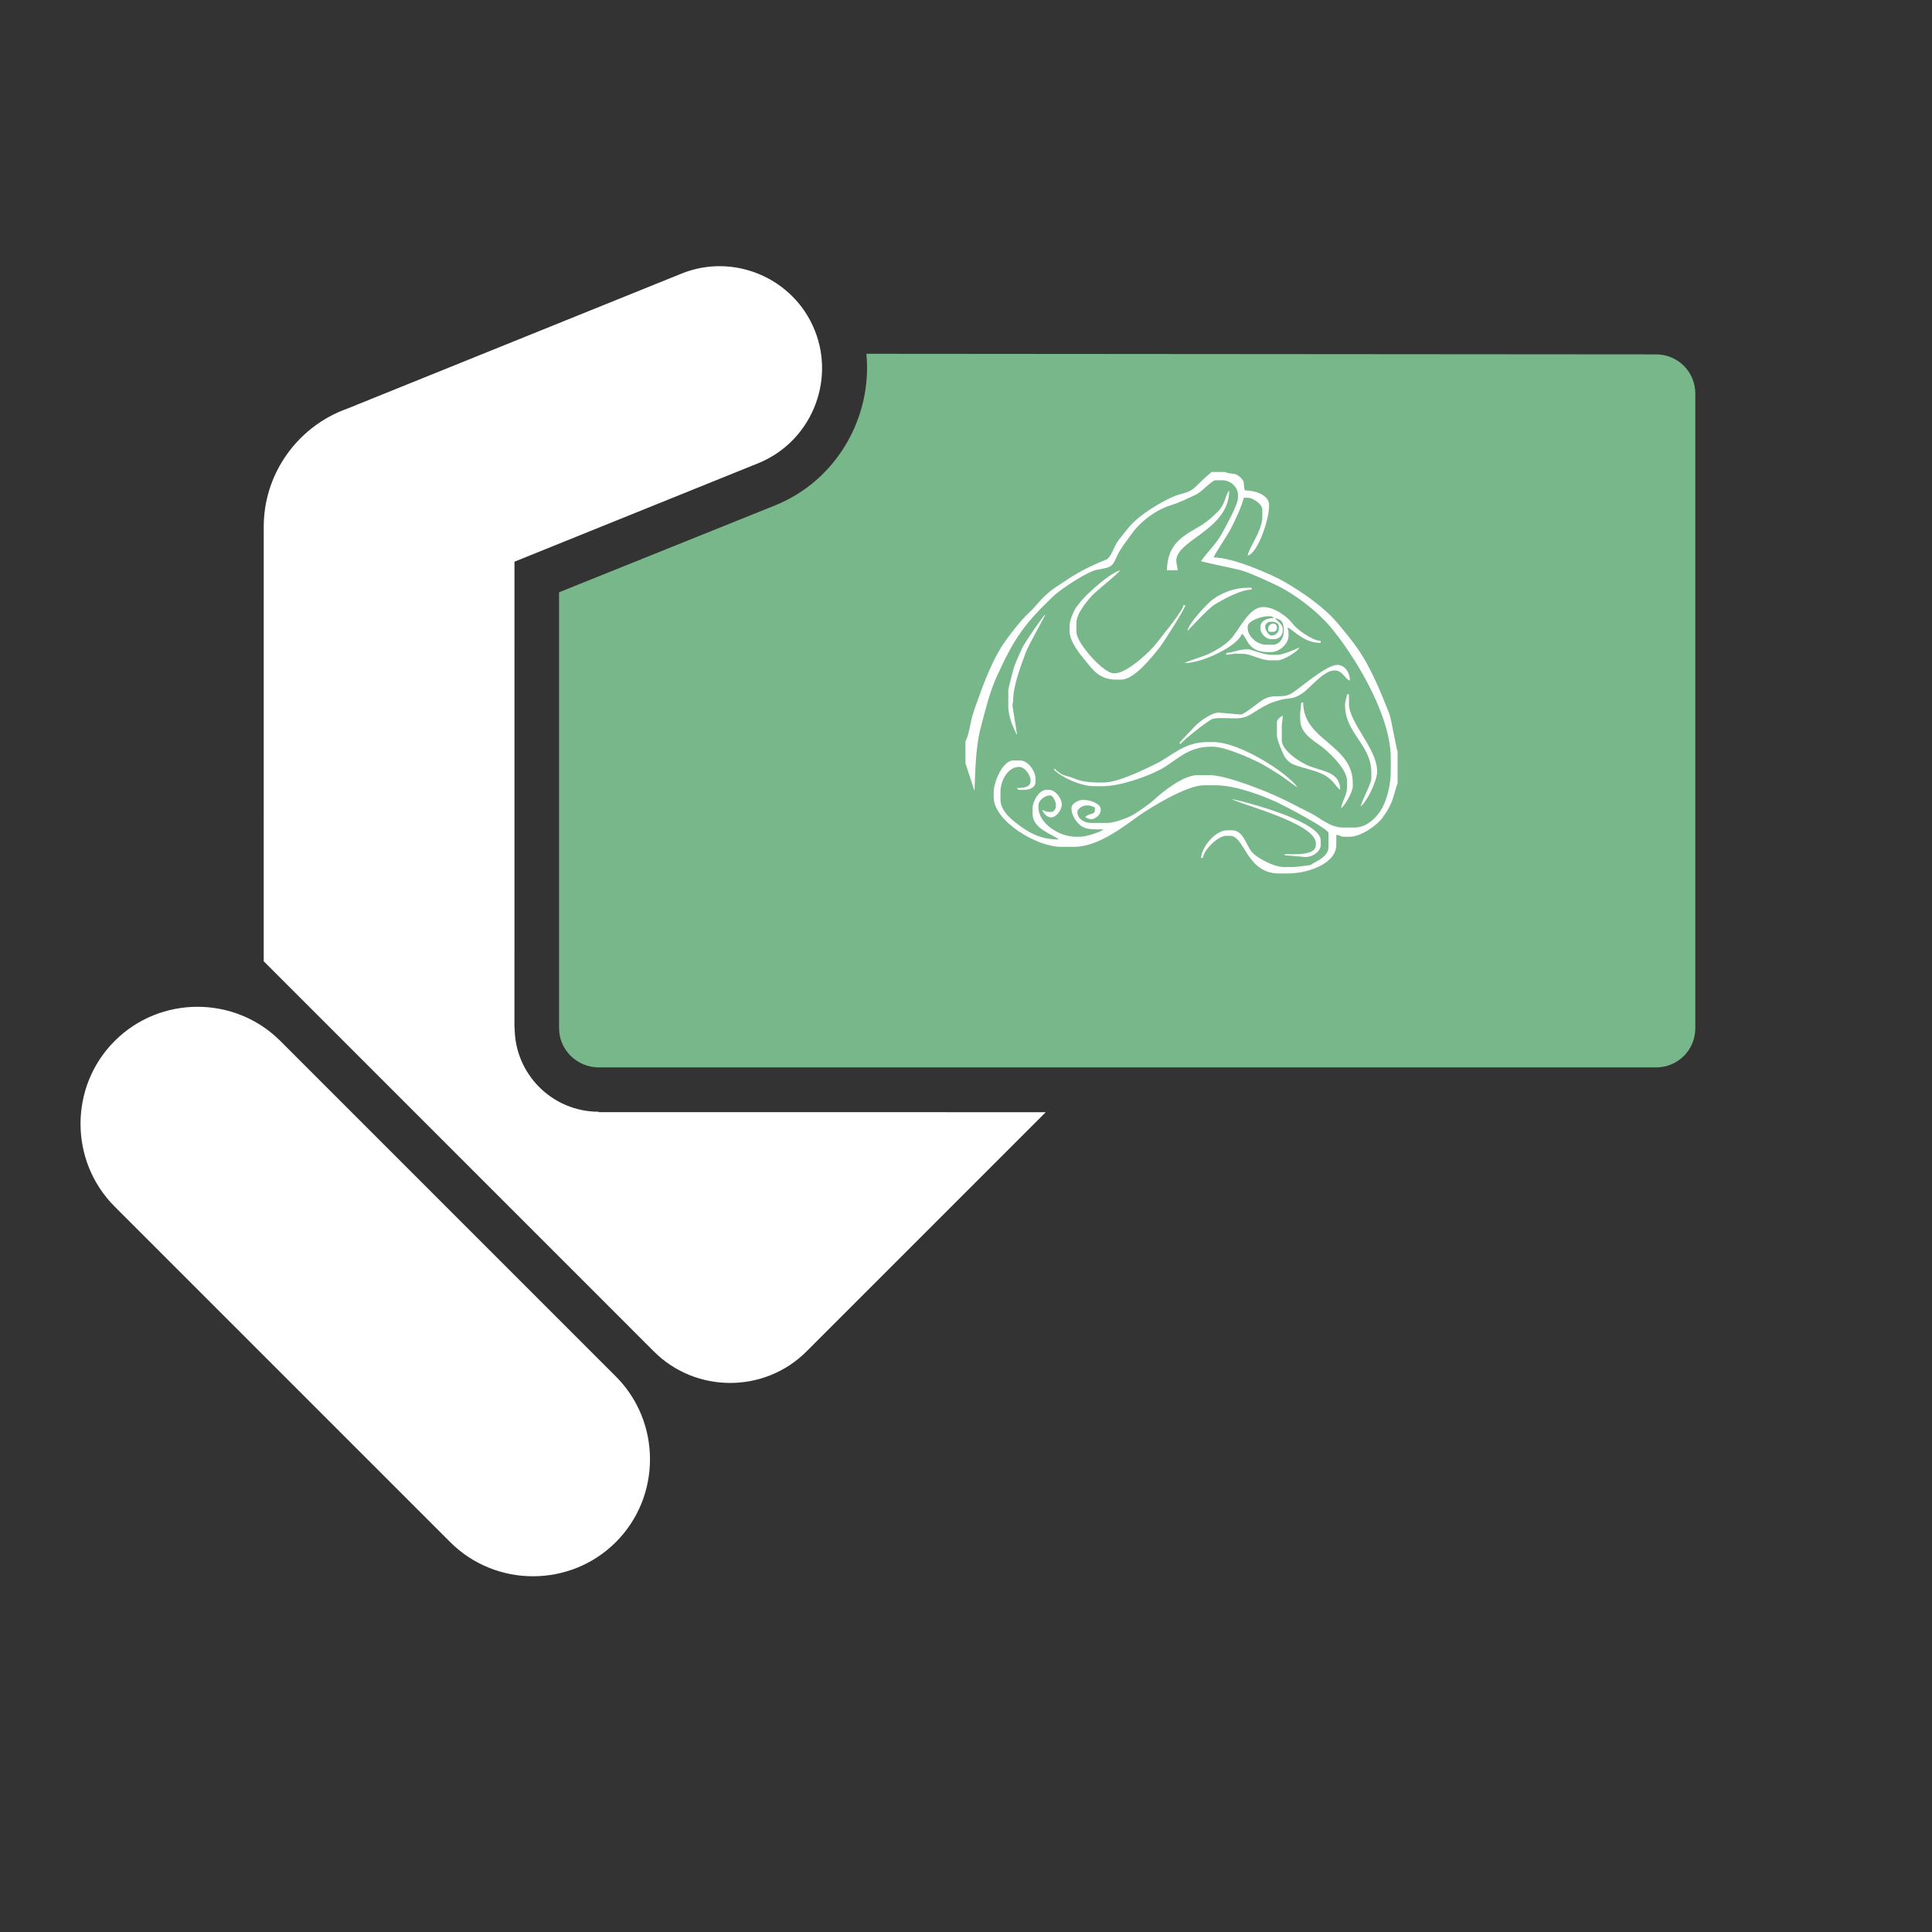 <?xml version="1.0" encoding="UTF-8" standalone="no"?>
<!-- Created with Inkscape (http://www.inkscape.org/) -->

<svg
   xmlns:dc="http://purl.org/dc/elements/1.1/"
   xmlns:cc="http://creativecommons.org/ns#"
   xmlns:rdf="http://www.w3.org/1999/02/22-rdf-syntax-ns#"
   xmlns:svg="http://www.w3.org/2000/svg"
   xmlns="http://www.w3.org/2000/svg"
   xmlns:sodipodi="http://sodipodi.sourceforge.net/DTD/sodipodi-0.dtd"
   xmlns:inkscape="http://www.inkscape.org/namespaces/inkscape"
   width="400"
   height="400"
   preserveAspectRatio="xMidYMid meet"
   viewBox="0 0 100 100"
   id="svg3091"
   version="1.1"
   inkscape:version="0.91 r13725"
   sodipodi:docname="icon-card-hand-mi.svg">
  <rect x="0" y="0" width="100" height="100" fill="#333333" stroke="none"/>
  <defs
     id="defs3093">
    <clipPath
       id="clipPath7949"
       clipPathUnits="userSpaceOnUse">
      <path
         inkscape:connector-curvature="0"
         id="path7951"
         d="m 0,595.279 841.89,0 L 841.89,0 0,0 0,595.279 Z" />
    </clipPath>
    <clipPath
       id="clipPath7983"
       clipPathUnits="userSpaceOnUse">
      <path
         inkscape:connector-curvature="0"
         id="path7985"
         d="m 535.633,311.079 30.591,0 0,-5.655 -30.591,0 0,5.655 z" />
    </clipPath>
    <clipPath
       id="clipPath7999"
       clipPathUnits="userSpaceOnUse">
      <path
         inkscape:connector-curvature="0"
         id="path8001"
         d="m 558.034,303.922 11.125,0 0,-7.28 -11.125,0 0,7.28 z" />
    </clipPath>
    <clipPath
       id="clipPath8015"
       clipPathUnits="userSpaceOnUse">
      <path
         inkscape:connector-curvature="0"
         id="path8017"
         d="m 563.353,326.16 0.548,0 0,-0.539 -0.548,0 0,0.539 z" />
    </clipPath>
    <clipPath
       id="clipPath8031"
       clipPathUnits="userSpaceOnUse">
      <path
         inkscape:connector-curvature="0"
         id="path8033"
         d="m 559.989,326.892 3.193,0 0,-1.271 -3.193,0 0,1.271 z" />
    </clipPath>
    <clipPath
       id="clipPath8047"
       clipPathUnits="userSpaceOnUse">
      <path
         inkscape:connector-curvature="0"
         id="path8049"
         d="m 562.189,326.198 0.61,0 0,-0.577 -0.61,0 0,0.577 z" />
    </clipPath>
    <clipPath
       id="clipPath8063"
       clipPathUnits="userSpaceOnUse">
      <path
         inkscape:connector-curvature="0"
         id="path8065"
         d="m 562.556,325.275 0.368,0 0,-0.348 -0.368,0 0,0.348 z" />
    </clipPath>
    <clipPath
       id="clipPath8079"
       clipPathUnits="userSpaceOnUse">
      <path
         inkscape:connector-curvature="0"
         id="path8081"
         d="m 563.29,325.044 1.1,0 0,-1.038 -1.1,0 0,1.038 z" />
    </clipPath>
    <clipPath
       id="clipPath8095"
       clipPathUnits="userSpaceOnUse">
      <path
         inkscape:connector-curvature="0"
         id="path8097"
         d="m 562.556,325.968 0.612,0 0,-0.577 -0.612,0 0,0.577 z" />
    </clipPath>
    <clipPath
       id="clipPath8111"
       clipPathUnits="userSpaceOnUse">
      <path
         inkscape:connector-curvature="0"
         id="path8113"
         d="m 524.527,345.011 54.292,0 0,-50.436 -54.292,0 0,50.436 z" />
    </clipPath>
    <clipPath
       id="clipPath8127"
       clipPathUnits="userSpaceOnUse">
      <path
         inkscape:connector-curvature="0"
         id="path8129"
         d="m 552.039,328.043 17.12,0 0,-7.038 -17.12,0 0,7.038 z" />
    </clipPath>
    <clipPath
       id="clipPath8143"
       clipPathUnits="userSpaceOnUse">
      <path
         inkscape:connector-curvature="0"
         id="path8145"
         d="m 537.61,332.662 14.552,0 0,-13.735 -14.552,0 0,13.735 z" />
    </clipPath>
    <clipPath
       id="clipPath8159"
       clipPathUnits="userSpaceOnUse">
      <path
         inkscape:connector-curvature="0"
         id="path8161"
         d="m 551.426,320.774 21.402,0 0,-9.945 -21.402,0 0,9.945 z" />
    </clipPath>
    <clipPath
       id="clipPath8175"
       clipPathUnits="userSpaceOnUse">
      <path
         inkscape:connector-curvature="0"
         id="path8177"
         d="m 566.564,316.043 6.631,0 0,-13.275 -6.631,0 0,13.275 z" />
    </clipPath>
    <clipPath
       id="clipPath8191"
       clipPathUnits="userSpaceOnUse">
      <path
         inkscape:connector-curvature="0"
         id="path8193"
         d="m 549.839,342.702 7.828,0 0,-10.04 -7.828,0 0,10.04 z" />
    </clipPath>
    <clipPath
       id="clipPath8207"
       clipPathUnits="userSpaceOnUse">
      <path
         inkscape:connector-curvature="0"
         id="path8209"
         d="m 572.216,317.081 4.036,0 0,-14.081 -4.036,0 0,14.081 z" />
    </clipPath>
    <clipPath
       id="clipPath8223"
       clipPathUnits="userSpaceOnUse">
      <path
         inkscape:connector-curvature="0"
         id="path8225"
         d="m 529.908,327.123 4.645,0 0,-15.122 -4.645,0 0,15.122 z" />
    </clipPath>
    <clipPath
       id="clipPath8239"
       clipPathUnits="userSpaceOnUse">
      <path
         inkscape:connector-curvature="0"
         id="path8241"
         d="m 563.657,314.424 7.948,0 0,-9.347 -7.948,0 0,9.347 z" />
    </clipPath>
    <clipPath
       id="clipPath8255"
       clipPathUnits="userSpaceOnUse">
      <path
         inkscape:connector-curvature="0"
         id="path8257"
         d="m 561.578,326.752 1.712,0 0,-1.246 -1.712,0 0,1.246 z" />
    </clipPath>
    <clipPath
       id="clipPath8271"
       clipPathUnits="userSpaceOnUse">
      <path
         inkscape:connector-curvature="0"
         id="path8273"
         d="m 557.299,322.967 9.169,0 0,-1.616 -9.169,0 0,1.616 z" />
    </clipPath>
    <clipPath
       id="clipPath8287"
       clipPathUnits="userSpaceOnUse">
      <path
         inkscape:connector-curvature="0"
         id="path8289"
         d="m 552.405,330.468 8.073,0 0,-5.424 -8.073,0 0,5.424 z" />
    </clipPath>
    <clipPath
       id="clipPath8303"
       clipPathUnits="userSpaceOnUse">
      <path
         inkscape:connector-curvature="0"
         id="path8305"
         d="m 562.556,325.968 1.1,0 0,-1.041 -1.1,0 0,1.041 z" />
    </clipPath>
  </defs>
  <sodipodi:namedview
     id="base"
     pagecolor="#6b5e3f"
     bordercolor="#666666"
     borderopacity="1.0"
     inkscape:pageopacity="0.53333333"
     inkscape:pageshadow="2"
     inkscape:zoom="2.8"
     inkscape:cx="224.0587"
     inkscape:cy="220.90243"
     inkscape:document-units="px"
     inkscape:current-layer="layer1"
     showgrid="false"
     fit-margin-top="0"
     fit-margin-left="0"
     fit-margin-right="0"
     fit-margin-bottom="0"
     inkscape:window-width="1855"
     inkscape:window-height="1056"
     inkscape:window-x="65"
     inkscape:window-y="24"
     inkscape:window-maximized="1"
     showguides="true"
     inkscape:guide-bbox="true">
    <sodipodi:guide
       orientation="1,0"
       position="50,62.857"
       id="guide3031"
       inkscape:label=""
       inkscape:color="rgb(0,0,255)" />
    <sodipodi:guide
       position="91.671,92.5"
       orientation="0,1"
       id="guide3442"
       inkscape:label=""
       inkscape:color="rgb(0,0,255)" />
    <sodipodi:guide
       position="82.833,7.5"
       orientation="0,1"
       id="guide3444"
       inkscape:label=""
       inkscape:color="rgb(0,0,255)" />
    <sodipodi:guide
       position="7.5,50"
       orientation="1,0"
       id="guide3446"
       inkscape:label=""
       inkscape:color="rgb(0,0,255)" />
    <sodipodi:guide
       position="92.5,50"
       orientation="1,0"
       id="guide3448"
       inkscape:label=""
       inkscape:color="rgb(0,0,255)" />
  </sodipodi:namedview>
  <g
     inkscape:label="1. réteg"
     inkscape:groupmode="layer"
     id="layer1"
     transform="translate(-328.937,-486.295)">
    <path
       inkscape:connector-curvature="0"
       d="m 359.928,543.84 -0.009,0.021 23.146,10e-4 -12.386,12.386 c -2.171,2.17 -5.725,2.17 -7.896,0 -6.733,-6.733 -13.463,-13.466 -20.196,-20.198 l 0.001,-22.489 c 0,-2.618 1.57,-4.886 3.815,-5.911 l 0.004,-10e-4 c 0.166,-0.076 0.336,-0.144 0.509,-0.205 l 17.297,-6.988 c 2.701,-1.091 5.801,0.226 6.891,2.926 l 0,0 c 1.091,2.699 -0.226,5.8 -2.925,6.891 l -12.613,5.095 -10e-4,24.124 0.01,-0.004 c 0,2.403 1.949,4.351 4.351,4.351"
       style="fill:#ffffff;fill-opacity:1;fill-rule:evenodd;stroke:none"
       id="path3795" />
    <path
       inkscape:connector-curvature="0"
       d="m 360.813,557.541 -17.365,-17.366 c -2.358,-2.358 -6.218,-2.358 -8.575,0 l 0,0 c -2.357,2.357 -2.357,6.215 0,8.573 l 17.366,17.366 c 2.357,2.358 6.216,2.358 8.574,10e-4 l 0,0 c 2.357,-2.358 2.357,-6.216 0,-8.575"
       style="fill:#ffffff;fill-opacity:1;fill-rule:evenodd;stroke:none"
       id="path3797" />
    <path
       style="fill:#7cbf8f;fill-opacity:0.941;fill-rule:evenodd;stroke:none"
       d="m 44.844,18.312 c 0.316,3.274 -1.531,6.555 -4.719,7.844 l -11.188,4.5 0,22.562 c 0,1.13 0.934,2.031 2.062,2.031 l 54.719,0 c 1.128,0 2.031,-0.903 2.031,-2.031 l 0,-32.844 c 0,-1.129 -0.903,-2.031 -2.031,-2.031 z"
       id="path3799"
       inkscape:connector-curvature="0"
       sodipodi:nodetypes="cccssssscc"
       transform="translate(328.937,486.295)" />
    <g
       id="g8109"
       transform="matrix(0.412,0,0,-0.412,162.803,652.87)" />
    <g
       id="g7064"
       style="fill:#ffffff">
      <g
         transform="matrix(0.412,0,0,-0.412,162.803,652.87)"
         id="g8115"
         style="fill:#ffffff">
        <g
           id="g8117"
           clip-path="url(#clipPath8111)"
           style="fill:#ffffff">
          <g
             id="g8119"
             transform="translate(525.404,314.404)"
             style="fill:#ffffff">
            <path
               inkscape:connector-curvature="0"
               id="path8121"
               style="fill:#ffffff;fill-opacity:1;fill-rule:nonzero;stroke:none"
               d="m 0,0 c 0.259,0.895 0.689,1.98 1.031,2.949 0.608,1.714 1.626,4.089 2.496,5.495 0.8,1.298 2.463,3.448 3.574,4.475 0.702,0.645 1.243,1.406 1.956,2.078 1.008,0.948 1.205,0.979 2.316,1.739 1.716,1.171 3.31,2.018 5.412,2.855 0.678,0.269 0.991,1.721 1.568,2.446 0.547,0.69 1.222,1.596 1.829,2.195 1.217,1.204 3.224,2.424 4.905,3.22 1.143,0.541 2.016,0.41 2.862,1.22 0.866,0.826 1.169,1.162 2.111,1.935 l 1.711,0 c 0.585,-0.35 1.132,0.011 1.809,-0.604 0.74,-0.669 0.394,-0.718 0.637,-1.706 1.345,0 3.056,-0.592 3.056,-1.845 0,-1.953 -1.45,-6.037 -2.688,-6.35 0.076,0.889 1.834,3.127 1.834,4.849 l 0,0.923 c 0,0.743 -1.234,1.501 -1.834,1.501 l -0.49,0 c -0.284,-1.15 -1.126,-2.923 -1.669,-3.964 -0.379,-0.724 -2.017,-3.167 -2.122,-3.537 2.423,0 7.326,-2.143 8.95,-3.096 2.401,-1.403 4.978,-3.197 6.681,-5.236 2.133,-2.556 3.191,-3.888 4.685,-7.118 0.592,-1.278 1.195,-2.758 1.733,-4.135 0.283,-0.722 0.9,-4.528 1.061,-4.768 l 0,-4.04 c -0.124,-0.186 -0.555,-1.899 -0.733,-2.308 -0.36,-0.829 -0.656,-1.287 -1.172,-2.009 -0.631,-0.886 -2.655,-2.378 -4.086,-2.378 l -0.735,0 c -0.527,0 -0.375,0.184 -0.975,0.232 l 0,-1.268 c 0,-2.31 -3.477,-3.58 -6.116,-3.58 l -1.1,0 c -4.058,0 -4.308,4.732 -6.114,4.732 l -0.488,0 c -1.07,0 -2.849,-1.796 -2.939,-2.77 l -0.241,0 c 0.119,1.377 1.764,3.463 3.301,3.463 l 0.613,0 c 1.477,0 1.793,-2.07 2.593,-2.86 0.664,-0.651 2.637,-1.757 3.887,-1.757 l 1.344,0.005 1.956,0.226 c 0.786,0.496 2.324,1.05 2.324,2.309 l 0,1.728 c 0,0.543 -5.401,3.358 -6.276,3.772 -1.819,0.859 -5.312,2.231 -7.908,2.231 l -1.468,0 c -2.191,0 -6.735,-2.81 -8.173,-3.827 -1.838,-1.3 -5.095,-3.904 -8.09,-3.904 l -1.712,0 c -3.067,0 -8.438,3.257 -8.438,6.231 l 0,0.579 c 0,1.404 1.168,4.039 2.446,4.039 l 0.856,0 c 1.009,0 1.956,-1.321 1.956,-2.309 l 0,-0.347 c 0,-0.73 -0.698,-1.039 -1.466,-1.039 l -0.49,0 c -0.344,0 -0.225,0.051 -0.366,0.232 0.904,0 1.709,0.128 1.709,0.923 0,0.653 -0.683,1.73 -1.464,1.73 -1.422,0 -2.325,-1.774 -2.325,-3.114 l 0,-1.039 c 0,-1.469 1.67,-2.709 2.64,-3.395 1.253,-0.886 2.59,-1.567 4.698,-1.567 -0.875,0.716 -3.304,1.321 -3.304,3.23 l 0,0.692 c 0,0.844 0.8,2.308 1.713,2.308 l 0.368,0 c 0.807,0 1.59,-1.093 1.59,-1.847 0,-0.663 -0.694,-1.613 -1.345,-1.613 -0.507,0 -0.99,0.528 -1.101,0.922 0.426,-0.093 0.412,-0.231 0.856,-0.231 l 0.245,0 c 0.395,0 0.609,0.419 0.609,0.809 0,0.517 -0.383,1.269 -0.733,1.269 -0.658,0 -1.466,-0.622 -1.466,-1.269 l 0,-0.232 c 0,-2.025 2.622,-3.694 4.646,-3.694 l 0.613,0 c 0.773,0 2.537,0.599 2.933,0.925 -1.179,0 -2.149,-0.06 -2.839,0.437 -0.508,0.367 -1.196,1.284 -1.196,2.102 l 0,0.23 c 0,0.422 0.846,0.924 1.346,0.924 l 0.243,0 c 0.88,0 2.08,-0.539 2.08,-1.154 l 0,-0.116 c 0,-0.594 -0.707,-1.154 -1.224,-1.154 -0.235,0 -0.396,0.157 -0.733,0.232 0.417,0.585 1.222,0.26 1.222,0.922 l 0,0.346 c -0.426,0.094 -0.411,0.232 -0.857,0.232 l -0.242,0 c -0.479,0 -1.103,-0.442 -1.103,-0.809 0,-0.821 0.796,-1.384 1.713,-1.384 l 2.081,0 c 0.841,0 2.678,0.685 3.276,1.059 0.642,0.405 1.988,1.313 2.5,1.796 0.996,0.936 3.698,3.146 5.473,3.146 l 1.588,0 c 2.13,0 7.22,-2.072 8.845,-2.848 1.382,-0.655 2.512,-1.271 3.832,-1.922 1.194,-0.586 2.419,-1.808 4.077,-1.808 l 1.465,0 c 1.558,0 2.864,1.38 3.43,2.42 0.631,1.168 1.097,2.959 1.097,4.733 l 0,1.504 c 0,5.702 -4.784,13.205 -7.559,16.522 -1.61,1.928 -4.461,4.152 -6.869,5.29 -1.098,0.518 -3.199,1.501 -4.307,1.824 -0.844,0.246 -4.749,1.011 -5.11,1.177 0.885,1.248 1.92,2.14 2.691,3.576 0.412,0.766 1.955,3.5 1.955,4.387 l 0,0.347 c 0,1.044 -0.992,1.847 -1.958,1.847 l -0.854,0 c -0.493,0 -1.672,-1.43 -2.486,-1.808 -1.016,-0.473 -2.008,-0.98 -3.121,-1.329 -2.031,-0.63 -3.918,-2.137 -5.008,-3.697 C 19.403,21.978 18.62,21.033 18.235,20.184 17.552,18.684 17.55,18.658 15.677,18.33 14.396,18.106 11.023,15.822 10.22,15.055 6.566,11.566 5.284,9.812 3.074,4.948 2.149,2.912 1.648,0.79 1.031,-1.55 0.442,-3.787 0.346,-6.754 0.265,-9.466 l -1.142,3.486 0,2.771 C -0.476,-2.611 -0.249,-0.87 0,0" />
          </g>
        </g>
      </g>
    </g>
    <g
       id="g7979"
       transform="matrix(0.412,0,0,-0.412,162.803,652.87)"
       style="fill:#ffffff">
      <g
         id="g7981"
         style="fill:#ffffff" />
      <g
         id="g7987"
         style="fill:#ffffff">
        <g
           id="g7989"
           clip-path="url(#clipPath7983)"
           style="fill:#ffffff">
          <g
             id="g7991"
             transform="translate(541.279,305.999)"
             style="fill:#ffffff">
            <path
               inkscape:connector-curvature="0"
               id="path7993"
               style="fill:#ffffff;fill-opacity:1;fill-rule:evenodd;stroke:none"
               d="m 0,0 c -1.165,0 -2.249,0.14 -3.117,0.522 -0.473,0.209 -0.882,0.254 -1.364,0.445 -0.373,0.147 -0.288,0.164 -0.585,0.37 -0.213,0.15 -0.052,-0.01 -0.283,0.195 -0.03,0.03 -0.088,0.166 -0.107,0.131 -0.009,-0.02 -0.026,0.088 -0.045,0.07 L -5.646,1.636 c 0.845,-0.914 3.308,-2.095 5.035,-2.095 l 1.1,0 c 2.31,0 5.698,1.277 7.215,2.074 1.941,1.019 3.354,2.888 6.359,2.888 l 0.243,0 c 1.544,0 4.783,-1.451 5.912,-2.038 0.88,-0.458 1.649,-0.953 2.475,-1.471 0.49,-0.307 2.015,-1.509 2.252,-1.569 -1.301,1.831 -7.274,5.654 -10.516,5.654 l -0.856,0 C 10.711,5.079 9.104,3.292 7.255,2.387 5.886,1.717 2.457,0 0.611,0 L 0,0" />
          </g>
        </g>
      </g>
    </g>
    <g
       id="g7995"
       transform="matrix(0.412,0,0,-0.412,162.803,652.87)"
       style="fill:#ffffff">
      <g
         id="g7997"
         style="fill:#ffffff" />
      <g
         id="g8003"
         style="fill:#ffffff">
        <g
           id="g8005"
           clip-path="url(#clipPath7999)"
           style="fill:#ffffff">
          <g
             id="g8007"
             transform="translate(569.159,298.154)"
             style="fill:#ffffff">
            <path
               inkscape:connector-curvature="0"
               id="path8009"
               style="fill:#ffffff;fill-opacity:1;fill-rule:evenodd;stroke:none"
               d="M 0,0 0,0.575 C 0,2.849 -8.505,5.192 -11.126,5.768 -10.744,5.275 -0.612,2.793 -0.612,0.23 l 0,-0.23 c 0,-1.324 -2.426,-1.155 -3.911,-1.155 l -0.015,-0.131 2.459,-0.216 C -1.122,-1.606 0,-0.868 0,0" />
          </g>
        </g>
      </g>
    </g>
    <g
       id="g8011"
       transform="matrix(0.412,0,0,-0.412,162.803,652.87)"
       style="fill:#ffffff">
      <g
         id="g8013"
         style="fill:#ffffff" />
      <g
         id="g8019"
         style="fill:#ffffff">
        <g
           id="g8021"
           clip-path="url(#clipPath8015)"
           style="fill:#ffffff">
          <g
             id="g8023"
             transform="translate(563.901,325.622)"
             style="fill:#ffffff">
            <path
               inkscape:connector-curvature="0"
               id="path8025"
               style="fill:#ffffff;fill-opacity:1;fill-rule:nonzero;stroke:none"
               d="M 0,0 0,-0.001 C 0,0.28 -0.25,0.463 -0.549,0.539 -0.25,0.463 0,0.28 0,0" />
          </g>
        </g>
      </g>
    </g>
    <g
       id="g8027"
       transform="matrix(0.412,0,0,-0.412,162.803,652.87)"
       style="fill:#ffffff">
      <g
         id="g8029"
         style="fill:#ffffff" />
      <g
         id="g8035"
         style="fill:#ffffff">
        <g
           id="g8037"
           clip-path="url(#clipPath8031)"
           style="fill:#ffffff">
          <g
             id="g8039"
             transform="translate(562.678,326.892)"
             style="fill:#ffffff">
            <path
               inkscape:connector-curvature="0"
               id="path8041"
               style="fill:#ffffff;fill-opacity:1;fill-rule:nonzero;stroke:none"
               d="M 0,0 C 0.314,0 0.387,-0.04 0.505,-0.14 0.387,-0.042 0.314,-0.001 0,-0.001 l -0.122,0 c -0.858,0 -2.566,-0.596 -2.566,-1.27 l 0,10e-4 c 0,0.673 1.708,1.27 2.566,1.27 L 0,0 Z" />
          </g>
        </g>
      </g>
    </g>
    <g
       id="g8043"
       transform="matrix(0.412,0,0,-0.412,162.803,652.87)"
       style="fill:#ffffff">
      <g
         id="g8045"
         style="fill:#ffffff" />
      <g
         id="g8051"
         style="fill:#ffffff">
        <g
           id="g8053"
           clip-path="url(#clipPath8047)"
           style="fill:#ffffff">
          <g
             id="g8055"
             transform="translate(562.189,325.621)"
             style="fill:#ffffff">
            <path
               inkscape:connector-curvature="0"
               id="path8057"
               style="fill:#ffffff;fill-opacity:1;fill-rule:nonzero;stroke:none"
               d="M 0,0 0,0.001 C 0,0.27 0.327,0.577 0.609,0.577 0.327,0.577 0,0.27 0,0" />
          </g>
        </g>
      </g>
    </g>
    <g
       id="g8059"
       transform="matrix(0.412,0,0,-0.412,162.803,652.87)"
       style="fill:#ffffff">
      <g
         id="g8061"
         style="fill:#ffffff" />
      <g
         id="g8067"
         style="fill:#ffffff">
        <g
           id="g8069"
           clip-path="url(#clipPath8063)"
           style="fill:#ffffff">
          <g
             id="g8071"
             transform="translate(562.924,324.927)"
             style="fill:#ffffff">
            <path
               inkscape:connector-curvature="0"
               id="path8073"
               style="fill:#ffffff;fill-opacity:1;fill-rule:nonzero;stroke:none"
               d="M 0,0 0,0 C -0.283,0 -0.368,0.081 -0.368,0.348 -0.368,0.081 -0.283,0 0,0" />
          </g>
        </g>
      </g>
    </g>
    <g
       id="g8075"
       transform="matrix(0.412,0,0,-0.412,162.803,652.87)"
       style="fill:#ffffff">
      <g
         id="g8077"
         style="fill:#ffffff" />
      <g
         id="g8083"
         style="fill:#ffffff">
        <g
           id="g8085"
           clip-path="url(#clipPath8079)"
           style="fill:#ffffff">
          <g
             id="g8087"
             transform="translate(563.29,324.006)"
             style="fill:#ffffff">
            <path
               inkscape:connector-curvature="0"
               id="path8089"
               style="fill:#ffffff;fill-opacity:1;fill-rule:nonzero;stroke:none"
               d="M 0,0 0,0 C 0.604,0 1.1,0.468 1.1,1.037 1.1,0.466 0.604,0 0,0" />
          </g>
        </g>
      </g>
    </g>
    <g
       id="g8091"
       transform="matrix(0.412,0,0,-0.412,162.803,652.87)"
       style="fill:#ffffff">
      <g
         id="g8093"
         style="fill:#ffffff" />
      <g
         id="g8099"
         style="fill:#ffffff">
        <g
           id="g8101"
           clip-path="url(#clipPath8095)"
           style="fill:#ffffff">
          <g
             id="g8103"
             transform="translate(562.556,325.391)"
             style="fill:#ffffff">
            <path
               inkscape:connector-curvature="0"
               id="path8105"
               style="fill:#ffffff;fill-opacity:1;fill-rule:nonzero;stroke:none"
               d="M 0,0 C 0,0.268 0.325,0.577 0.612,0.577 0.327,0.577 0,0.268 0,0" />
          </g>
        </g>
      </g>
    </g>
    <g
       id="g8123"
       transform="matrix(0.412,0,0,-0.412,162.803,652.87)"
       style="fill:#ffffff">
      <g
         id="g8125"
         style="fill:#ffffff" />
      <g
         id="g8131"
         style="fill:#ffffff">
        <g
           id="g8133"
           clip-path="url(#clipPath8127)"
           style="fill:#ffffff">
          <g
             id="g8135"
             transform="translate(563.901,325.622)"
             style="fill:#ffffff">
            <path
               inkscape:connector-curvature="0"
               id="path8137"
               style="fill:#ffffff;fill-opacity:1;fill-rule:nonzero;stroke:none"
               d="m 0,0 0,-0.001 0,-0.23 c 0,-0.558 -0.387,-0.924 -0.978,-0.924 -0.198,0 -0.611,0.472 -0.711,0.874 -0.015,0.058 -0.023,0.113 -0.023,0.165 l 0,0.115 0,0.001 c 0,0.27 0.327,0.576 0.609,0.576 l 0.247,0 c 0.103,0 0.208,-0.013 0.307,-0.037 C -0.25,0.463 0,0.28 0,0 m -1.346,1.27 0.122,0 c 0.315,0 0.387,-0.039 0.505,-0.14 0.032,-0.027 0.065,-0.056 0.108,-0.093 -0.885,0 -1.712,-0.345 -1.712,-1.153 l 0,-0.115 c 0,-0.622 0.658,-1.384 1.345,-1.384 l 0.367,0 c 0.604,0 1.099,0.467 1.099,1.037 l 0,0.232 c 0,0.662 -0.644,0.914 -0.976,1.383 0.901,-0.198 1.1,-0.563 1.1,-1.615 l 0,-0.116 c 0,-0.787 -0.539,-1.615 -1.345,-1.615 l -0.856,0 c -1.035,0 -2.039,0.815 -2.272,1.698 -0.034,0.125 -0.051,0.253 -0.051,0.38 l 0,0.23 0,0.001 c 0,0.673 1.708,1.27 2.566,1.27 m -0.611,1.152 c -1.92,0 -3.022,-3.019 -4.248,-4.182 -0.709,-0.672 -1.677,-1.272 -2.6,-1.704 -0.713,-0.332 -2.618,-0.889 -3.057,-1.152 2.367,0 6.801,2.23 7.215,3.691 0.724,-0.5 0.668,-2.308 3.301,-2.308 l 0.368,0 c 1.03,0 2.199,0.999 2.199,2.079 l 0,0.229 c 0,0.4 -0.089,0.449 -0.121,0.809 1.194,-0.753 2.186,-1.961 4.158,-1.961 l 0,0.23 C 4.145,-1.758 2.247,-0.378 1.714,0.348 1.109,1.176 -0.523,2.422 -1.957,2.422" />
          </g>
        </g>
      </g>
    </g>
    <g
       id="g8139"
       transform="matrix(0.412,0,0,-0.412,162.803,652.87)"
       style="fill:#ffffff">
      <g
         id="g8141"
         style="fill:#ffffff" />
      <g
         id="g8147"
         style="fill:#ffffff">
        <g
           id="g8149"
           clip-path="url(#clipPath8143)"
           style="fill:#ffffff">
          <g
             id="g8151"
             transform="translate(544.093,318.927)"
             style="fill:#ffffff">
            <path
               inkscape:connector-curvature="0"
               id="path8153"
               style="fill:#ffffff;fill-opacity:1;fill-rule:nonzero;stroke:none"
               d="M 0,0 -0.613,0 C -2.656,0 -3.481,1.126 -4.37,2.223 -5.082,3.105 -6.482,4.688 -6.482,6.116 l 0,0.693 c 0,0.636 0.565,1.946 0.905,2.378 0.639,0.816 0.822,1.044 1.571,1.749 0.786,0.74 2.8,2.526 3.882,2.798 -0.379,-0.535 -2.485,-2.178 -3.21,-2.856 -0.722,-0.679 -2.291,-2.506 -2.291,-3.723 l 0,-1.155 c 0,-1.434 3.413,-5.193 4.646,-5.193 l 0.245,0 c 1.431,0 4.323,2.688 5.012,3.578 0.523,0.674 3.547,4.325 3.547,4.964 l 0.244,0 C 7.919,8.74 5.297,4.617 4.802,4.008 3.932,2.935 1.68,0 0,0" />
          </g>
        </g>
      </g>
    </g>
    <g
       id="g8155"
       transform="matrix(0.412,0,0,-0.412,162.803,652.87)"
       style="fill:#ffffff">
      <g
         id="g8157"
         style="fill:#ffffff" />
      <g
         id="g8163"
         style="fill:#ffffff">
        <g
           id="g8165"
           clip-path="url(#clipPath8159)"
           style="fill:#ffffff">
          <g
             id="g8167"
             transform="translate(559.109,314.101)"
             style="fill:#ffffff">
            <path
               inkscape:connector-curvature="0"
               id="path8169"
               style="fill:#ffffff;fill-opacity:1;fill-rule:nonzero;stroke:none"
               d="m 0,0 c -0.973,-0.139 -2.827,0.136 -3.547,-0.115 -0.589,-0.206 -3.689,-2.682 -4.032,-3.157 l -0.103,0.135 c -0.047,0.045 0.896,1.018 1.008,1.125 0.45,0.42 0.659,0.742 1.103,1.155 0.487,0.457 1.992,1.631 2.905,1.529 L 0.023,0.44 c 0.343,-0.037 2.202,1.505 2.712,1.826 1.459,0.911 2.476,0.066 3.722,0.873 1.133,0.732 4.313,3.534 5.671,3.534 0.989,0 1.59,-0.98 1.59,-1.962 C 13.079,4.872 12.863,5.982 11.762,5.982 10.396,5.982 8.665,3.689 7.654,3.046 6.414,2.255 6.224,2.632 4.844,2.238 3.678,1.907 3.221,1.644 2.345,1.137 1.615,0.709 0.983,0.142 0,0" />
          </g>
        </g>
      </g>
    </g>
    <g
       id="g8171"
       transform="matrix(0.412,0,0,-0.412,162.803,652.87)"
       style="fill:#ffffff">
      <g
         id="g8173"
         style="fill:#ffffff" />
      <g
         id="g8179"
         style="fill:#ffffff">
        <g
           id="g8181"
           clip-path="url(#clipPath8175)"
           style="fill:#ffffff">
          <g
             id="g8183"
             transform="translate(569.682,310.187)"
             style="fill:#ffffff">
            <path
               inkscape:connector-curvature="0"
               id="path8185"
               style="fill:#ffffff;fill-opacity:1;fill-rule:nonzero;stroke:none"
               d="m 0,0 c -1.031,0.883 -3.091,1.821 -3.091,3.66 l -0.027,0.696 0.15,1.5 0.245,0 c 0,-4.807 6.236,-5.217 6.236,-10.158 l 0,-0.345 c 0,-0.73 -1.041,-2.501 -1.467,-2.772 0.069,0.78 0.732,1.704 0.732,2.54 l 0,0.923 C 2.778,-2.588 0.856,-0.737 0,0" />
          </g>
        </g>
      </g>
    </g>
    <g
       id="g8187"
       transform="matrix(0.412,0,0,-0.412,162.803,652.87)"
       style="fill:#ffffff">
      <g
         id="g8189"
         style="fill:#ffffff" />
      <g
         id="g8195"
         style="fill:#ffffff">
        <g
           id="g8197"
           clip-path="url(#clipPath8191)"
           style="fill:#ffffff">
          <g
             id="g8199"
             transform="translate(551.206,332.665)"
             style="fill:#ffffff">
            <path
               inkscape:connector-curvature="0"
               id="path8201"
               style="fill:#ffffff;fill-opacity:1;fill-rule:nonzero;stroke:none"
               d="m 0,0 -1.367,-0.003 c 0.071,2.99 1.579,4.071 3.619,5.24 1.247,0.714 1.601,1.019 2.588,1.944 1.215,1.136 0.967,1.97 1.621,2.856 0,-5.136 -7.111,-6.277 -6.626,-9.121 L 0,0 Z" />
          </g>
        </g>
      </g>
    </g>
    <g
       id="g8203"
       transform="matrix(0.412,0,0,-0.412,162.803,652.87)"
       style="fill:#ffffff">
      <g
         id="g8205"
         style="fill:#ffffff" />
      <g
         id="g8211"
         style="fill:#ffffff">
        <g
           id="g8213"
           clip-path="url(#clipPath8207)"
           style="fill:#ffffff">
          <g
             id="g8215"
             transform="translate(572.216,315.695)"
             style="fill:#ffffff">
            <path
               inkscape:connector-curvature="0"
               id="path8217"
               style="fill:#ffffff;fill-opacity:1;fill-rule:nonzero;stroke:none"
               d="m 0,0 c 0,0.661 0.196,0.827 0.245,1.386 l 0.245,0 0,-1.155 c 0,-2.46 3.546,-5.657 3.546,-8.539 0,-1.211 -1.374,-3.941 -2.08,-4.387 0.199,0.804 1.346,2.892 1.346,3.463 l 0,0.807 C 3.302,-4.95 0,-3.498 0,0" />
          </g>
        </g>
      </g>
    </g>
    <g
       id="g8219"
       transform="matrix(0.412,0,0,-0.412,162.803,652.87)"
       style="fill:#ffffff">
      <g
         id="g8221"
         style="fill:#ffffff" />
      <g
         id="g8227"
         style="fill:#ffffff">
        <g
           id="g8229"
           clip-path="url(#clipPath8223)"
           style="fill:#ffffff">
          <g
             id="g8231"
             transform="translate(531.008,312.002)"
             style="fill:#ffffff">
            <path
               inkscape:connector-curvature="0"
               id="path8233"
               style="fill:#ffffff;fill-opacity:1;fill-rule:nonzero;stroke:none"
               d="M 0,0 C -0.044,-0.042 -0.681,1.401 -0.736,1.614 -0.896,2.217 -1.1,2.831 -1.1,3.577 l 0,2.079 c 0,0.104 0.644,2.602 0.708,2.794 0.294,0.875 0.687,1.612 1.054,2.47 0.231,0.55 2.592,3.997 2.884,4.2 C 3.522,14.861 1.447,11.335 1.048,10.206 0.5,8.653 -0.489,6.218 -0.489,4.269 L -0.578,3.681 -0.009,0.097 0,0 Z" />
          </g>
        </g>
      </g>
    </g>
    <g
       id="g8235"
       transform="matrix(0.412,0,0,-0.412,162.803,652.87)"
       style="fill:#ffffff">
      <g
         id="g8237"
         style="fill:#ffffff" />
      <g
         id="g8243"
         style="fill:#ffffff">
        <g
           id="g8245"
           clip-path="url(#clipPath8239)"
           style="fill:#ffffff">
          <g
             id="g8247"
             transform="translate(569.723,306.878)"
             style="fill:#ffffff">
            <path
               inkscape:connector-curvature="0"
               id="path8249"
               style="fill:#ffffff;fill-opacity:1;fill-rule:nonzero;stroke:none"
               d="m 0,0 c -0.826,0.474 -1.755,0.698 -2.75,0.984 -1.108,0.319 -1.768,0.48 -2.339,1.369 -0.222,0.343 -0.976,2.174 -0.976,2.657 l 0,1.73 c 0,0.323 0.507,0.666 0.75,0.806 l -0.139,-1.267 0,-1.847 c 0,-1.312 2.365,-2.833 3.508,-3.269 C -0.218,0.502 1.883,0.416 1.883,-1.802 1.37,-1.448 1.022,-0.583 0,0" />
          </g>
        </g>
      </g>
    </g>
    <g
       id="g8251"
       transform="matrix(0.412,0,0,-0.412,162.803,652.87)"
       style="fill:#ffffff">
      <g
         id="g8253"
         style="fill:#ffffff" />
      <g
         id="g8259"
         style="fill:#ffffff">
        <g
           id="g8261"
           clip-path="url(#clipPath8255)"
           style="fill:#ffffff">
          <g
             id="g8263"
             transform="translate(563.29,326.659)"
             style="fill:#ffffff">
            <path
               inkscape:connector-curvature="0"
               id="path8265"
               style="fill:#ffffff;fill-opacity:1;fill-rule:nonzero;stroke:none"
               d="M 0,0 C -0.045,0.036 -0.076,0.065 -0.107,0.093 -0.076,0.065 -0.043,0.036 0,0 -0.885,0 -1.712,-0.345 -1.712,-1.154 -1.712,-0.343 -0.885,0 0,0" />
          </g>
        </g>
      </g>
    </g>
    <g
       id="g8267"
       transform="matrix(0.412,0,0,-0.412,162.803,652.87)"
       style="fill:#ffffff">
      <g
         id="g8269"
         style="fill:#ffffff" />
      <g
         id="g8275"
         style="fill:#ffffff">
        <g
           id="g8277"
           clip-path="url(#clipPath8271)"
           style="fill:#ffffff">
          <g
             id="g8279"
             transform="translate(562.924,322.043)"
             style="fill:#ffffff">
            <path
               inkscape:connector-curvature="0"
               id="path8281"
               style="fill:#ffffff;fill-opacity:1;fill-rule:nonzero;stroke:none"
               d="M 0,0 0.855,0 C 1.448,0 3.096,0.699 3.544,0.924 3.41,0.442 1.549,-0.693 0.855,-0.693 l -0.977,0 c -1.156,0 -2.46,0.808 -3.303,0.808 L -4.529,0.141 -5.625,0 l 0,0.23 c 0.981,0.077 1.493,0.462 2.69,0.462 C -2.406,0.692 -1.056,0 0,0" />
          </g>
        </g>
      </g>
    </g>
    <g
       id="g8283"
       transform="matrix(0.412,0,0,-0.412,162.803,652.87)"
       style="fill:#ffffff">
      <g
         id="g8285"
         style="fill:#ffffff" />
      <g
         id="g8291"
         style="fill:#ffffff">
        <g
           id="g8293"
           clip-path="url(#clipPath8287)"
           style="fill:#ffffff">
          <g
             id="g8295"
             transform="translate(552.405,325.044)"
             style="fill:#ffffff">
            <path
               inkscape:connector-curvature="0"
               id="path8297"
               style="fill:#ffffff;fill-opacity:1;fill-rule:nonzero;stroke:none"
               d="m 0,0 c 0.254,1.027 2.025,2.884 2.783,3.607 0.986,0.941 2.863,1.817 4.801,1.817 l 0.489,0 0,-0.23 C 6.657,5.194 4.329,3.871 3.376,3.278 2.53,2.75 0.088,0.031 0,0" />
          </g>
        </g>
      </g>
    </g>
    <g
       id="g8299"
       transform="matrix(0.412,0,0,-0.412,162.803,652.87)"
       style="fill:#ffffff">
      <g
         id="g8301"
         style="fill:#ffffff" />
      <g
         id="g8307"
         style="fill:#ffffff">
        <g
           id="g8309"
           clip-path="url(#clipPath8303)"
           style="fill:#ffffff">
          <g
             id="g8311"
             transform="translate(563.656,325.505)"
             style="fill:#ffffff">
            <path
               inkscape:connector-curvature="0"
               id="path8313"
               style="fill:#ffffff;fill-opacity:1;fill-rule:nonzero;stroke:none"
               d="m 0,0 0,-0.115 c 0,-0.271 -0.203,-0.463 -0.488,-0.463 l -0.244,0 c -0.284,0 -0.369,0.081 -0.369,0.348 l 0,0.115 c 0,0.268 0.328,0.577 0.613,0.577 C -0.203,0.462 0,0.271 0,0" />
          </g>
        </g>
      </g>
    </g>
  </g>
</svg>
